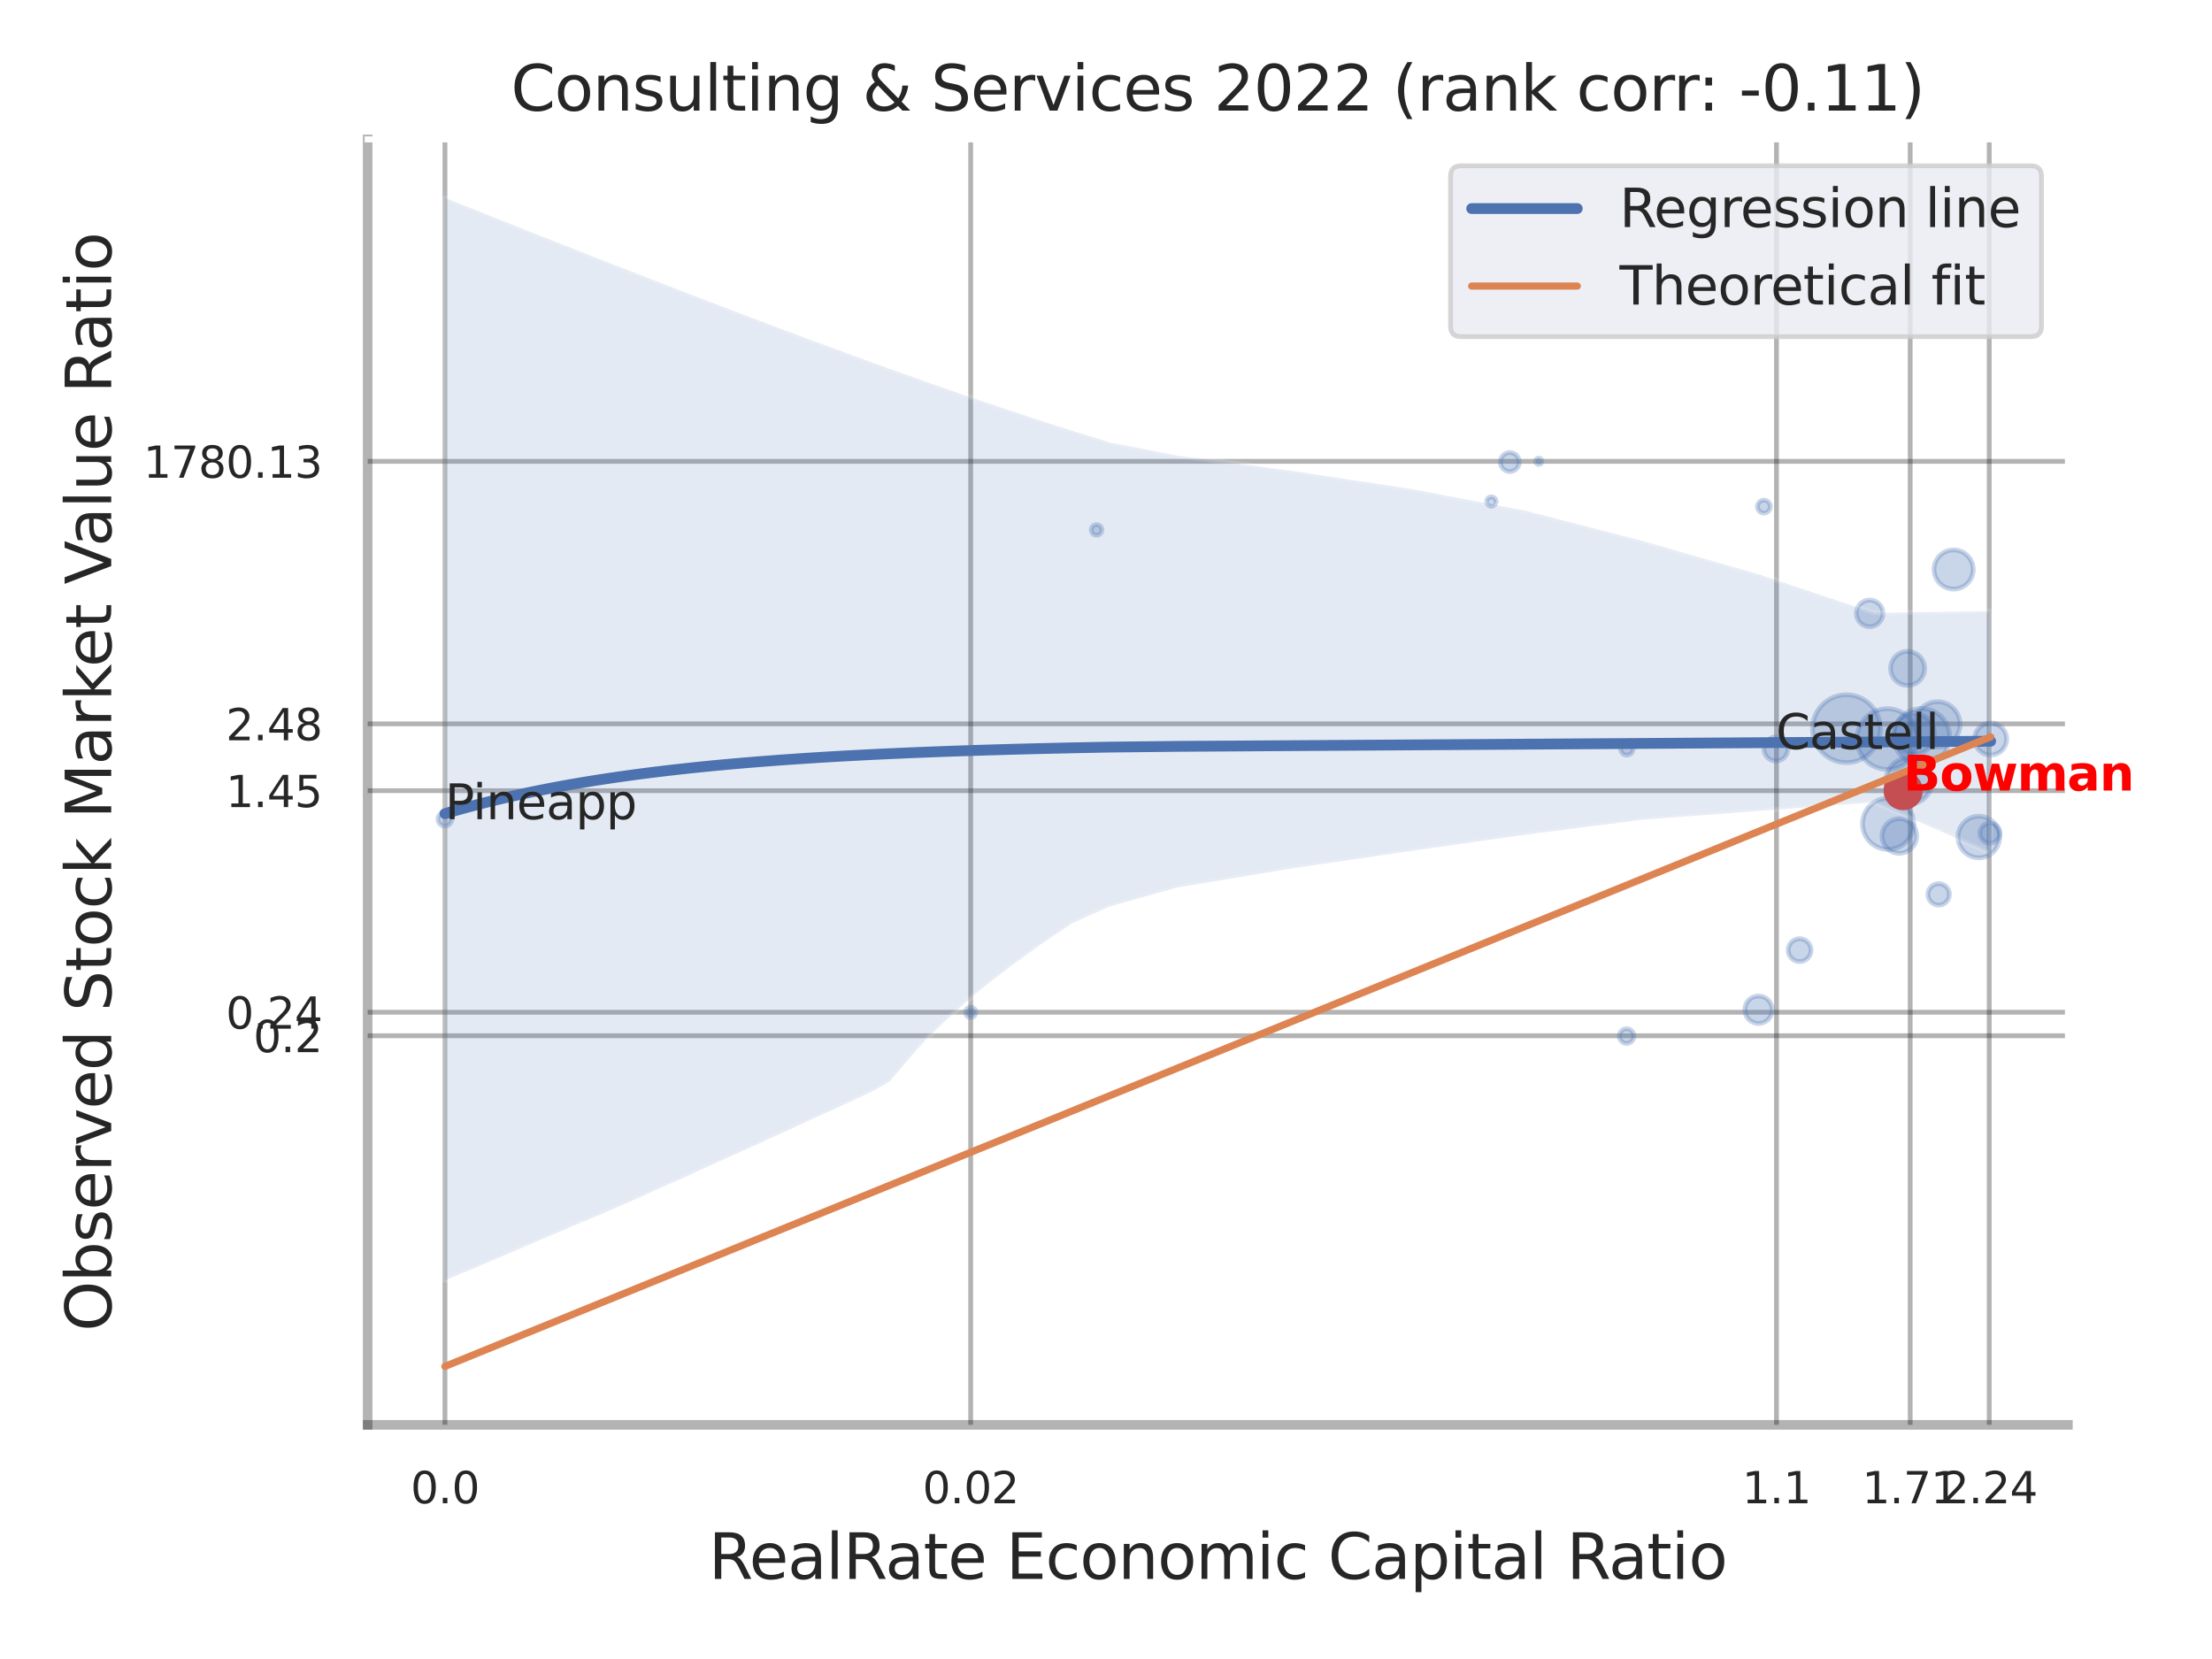 <?xml version="1.0" encoding="utf-8" standalone="no"?>
<!DOCTYPE svg PUBLIC "-//W3C//DTD SVG 1.1//EN"
  "http://www.w3.org/Graphics/SVG/1.1/DTD/svg11.dtd">
<svg xmlns:xlink="http://www.w3.org/1999/xlink" width="460.8pt" height="345.6pt" viewBox="0 0 460.8 345.6" xmlns="http://www.w3.org/2000/svg" version="1.1">
 <defs>
  <style type="text/css">*{stroke-linejoin: round; stroke-linecap: butt}</style>
 </defs>
 <g id="figure_1">
  <g id="patch_1">
   <path d="M 0 345.6 
L 460.8 345.6 
L 460.8 0 
L 0 0 
z
" style="fill: #ffffff"/>
  </g>
  <g id="axes_1">
   <g id="patch_2">
    <path d="M 76.59 296.82 
L 430.783 296.82 
L 430.783 29.04 
L 76.59 29.04 
z
" style="fill: #ffffff"/>
   </g>
   <g id="matplotlib.axis_1">
    <g id="xtick_1">
     <g id="line2d_1">
      <path d="M 92.691 296.82 
L 92.691 29.04 
" clip-path="url(#pcc4f41d734)" style="fill: none; stroke: #000000; stroke-opacity: 0.3; stroke-linecap: round"/>
     </g>
     <g id="text_1">
      <!-- 0.0 -->
      <g style="fill: #262626" transform="translate(85.535 313.159) scale(0.09 -0.09)">
       <defs>
        <path id="DejaVuSans-30" d="M 2034 4250 
Q 1547 4250 1301 3770 
Q 1056 3291 1056 2328 
Q 1056 1369 1301 889 
Q 1547 409 2034 409 
Q 2525 409 2770 889 
Q 3016 1369 3016 2328 
Q 3016 3291 2770 3770 
Q 2525 4250 2034 4250 
z
M 2034 4750 
Q 2819 4750 3233 4129 
Q 3647 3509 3647 2328 
Q 3647 1150 3233 529 
Q 2819 -91 2034 -91 
Q 1250 -91 836 529 
Q 422 1150 422 2328 
Q 422 3509 836 4129 
Q 1250 4750 2034 4750 
z
" transform="scale(0.016)"/>
        <path id="DejaVuSans-2e" d="M 684 794 
L 1344 794 
L 1344 0 
L 684 0 
L 684 794 
z
" transform="scale(0.016)"/>
       </defs>
       <use xlink:href="#DejaVuSans-30"/>
       <use xlink:href="#DejaVuSans-2e" x="63.623"/>
       <use xlink:href="#DejaVuSans-30" x="95.41"/>
      </g>
     </g>
    </g>
    <g id="xtick_2">
     <g id="line2d_2">
      <path d="M 202.211 296.82 
L 202.211 29.04 
" clip-path="url(#pcc4f41d734)" style="fill: none; stroke: #000000; stroke-opacity: 0.3; stroke-linecap: round"/>
     </g>
     <g id="text_2">
      <!-- 0.02 -->
      <g style="fill: #262626" transform="translate(192.192 313.159) scale(0.09 -0.09)">
       <defs>
        <path id="DejaVuSans-32" d="M 1228 531 
L 3431 531 
L 3431 0 
L 469 0 
L 469 531 
Q 828 903 1448 1529 
Q 2069 2156 2228 2338 
Q 2531 2678 2651 2914 
Q 2772 3150 2772 3378 
Q 2772 3750 2511 3984 
Q 2250 4219 1831 4219 
Q 1534 4219 1204 4116 
Q 875 4013 500 3803 
L 500 4441 
Q 881 4594 1212 4672 
Q 1544 4750 1819 4750 
Q 2544 4750 2975 4387 
Q 3406 4025 3406 3419 
Q 3406 3131 3298 2873 
Q 3191 2616 2906 2266 
Q 2828 2175 2409 1742 
Q 1991 1309 1228 531 
z
" transform="scale(0.016)"/>
       </defs>
       <use xlink:href="#DejaVuSans-30"/>
       <use xlink:href="#DejaVuSans-2e" x="63.623"/>
       <use xlink:href="#DejaVuSans-30" x="95.41"/>
       <use xlink:href="#DejaVuSans-32" x="159.033"/>
      </g>
     </g>
    </g>
    <g id="xtick_3">
     <g id="line2d_3">
      <path d="M 370.074 296.82 
L 370.074 29.04 
" clip-path="url(#pcc4f41d734)" style="fill: none; stroke: #000000; stroke-opacity: 0.3; stroke-linecap: round"/>
     </g>
     <g id="text_3">
      <!-- 1.1 -->
      <g style="fill: #262626" transform="translate(362.918 313.159) scale(0.09 -0.09)">
       <defs>
        <path id="DejaVuSans-31" d="M 794 531 
L 1825 531 
L 1825 4091 
L 703 3866 
L 703 4441 
L 1819 4666 
L 2450 4666 
L 2450 531 
L 3481 531 
L 3481 0 
L 794 0 
L 794 531 
z
" transform="scale(0.016)"/>
       </defs>
       <use xlink:href="#DejaVuSans-31"/>
       <use xlink:href="#DejaVuSans-2e" x="63.623"/>
       <use xlink:href="#DejaVuSans-31" x="95.41"/>
      </g>
     </g>
    </g>
    <g id="xtick_4">
     <g id="line2d_4">
      <path d="M 397.929 296.82 
L 397.929 29.04 
" clip-path="url(#pcc4f41d734)" style="fill: none; stroke: #000000; stroke-opacity: 0.3; stroke-linecap: round"/>
     </g>
     <g id="text_4">
      <!-- 1.71 -->
      <g style="fill: #262626" transform="translate(387.91 313.159) scale(0.09 -0.09)">
       <defs>
        <path id="DejaVuSans-37" d="M 525 4666 
L 3525 4666 
L 3525 4397 
L 1831 0 
L 1172 0 
L 2766 4134 
L 525 4134 
L 525 4666 
z
" transform="scale(0.016)"/>
       </defs>
       <use xlink:href="#DejaVuSans-31"/>
       <use xlink:href="#DejaVuSans-2e" x="63.623"/>
       <use xlink:href="#DejaVuSans-37" x="95.41"/>
       <use xlink:href="#DejaVuSans-31" x="159.033"/>
      </g>
     </g>
    </g>
    <g id="xtick_5">
     <g id="line2d_5">
      <path d="M 414.389 296.82 
L 414.389 29.04 
" clip-path="url(#pcc4f41d734)" style="fill: none; stroke: #000000; stroke-opacity: 0.3; stroke-linecap: round"/>
     </g>
     <g id="text_5">
      <!-- 2.24 -->
      <g style="fill: #262626" transform="translate(404.369 313.159) scale(0.09 -0.09)">
       <defs>
        <path id="DejaVuSans-34" d="M 2419 4116 
L 825 1625 
L 2419 1625 
L 2419 4116 
z
M 2253 4666 
L 3047 4666 
L 3047 1625 
L 3713 1625 
L 3713 1100 
L 3047 1100 
L 3047 0 
L 2419 0 
L 2419 1100 
L 313 1100 
L 313 1709 
L 2253 4666 
z
" transform="scale(0.016)"/>
       </defs>
       <use xlink:href="#DejaVuSans-32"/>
       <use xlink:href="#DejaVuSans-2e" x="63.623"/>
       <use xlink:href="#DejaVuSans-32" x="95.41"/>
       <use xlink:href="#DejaVuSans-34" x="159.033"/>
      </g>
     </g>
    </g>
    <g id="xtick_6"/>
    <g id="xtick_7"/>
    <g id="xtick_8"/>
    <g id="text_6">
     <!-- RealRate Economic Capital Ratio -->
     <g style="fill: #262626" transform="translate(147.633 328.908) scale(0.13 -0.13)">
      <defs>
       <path id="DejaVuSans-52" d="M 2841 2188 
Q 3044 2119 3236 1894 
Q 3428 1669 3622 1275 
L 4263 0 
L 3584 0 
L 2988 1197 
Q 2756 1666 2539 1819 
Q 2322 1972 1947 1972 
L 1259 1972 
L 1259 0 
L 628 0 
L 628 4666 
L 2053 4666 
Q 2853 4666 3247 4331 
Q 3641 3997 3641 3322 
Q 3641 2881 3436 2590 
Q 3231 2300 2841 2188 
z
M 1259 4147 
L 1259 2491 
L 2053 2491 
Q 2509 2491 2742 2702 
Q 2975 2913 2975 3322 
Q 2975 3731 2742 3939 
Q 2509 4147 2053 4147 
L 1259 4147 
z
" transform="scale(0.016)"/>
       <path id="DejaVuSans-65" d="M 3597 1894 
L 3597 1613 
L 953 1613 
Q 991 1019 1311 708 
Q 1631 397 2203 397 
Q 2534 397 2845 478 
Q 3156 559 3463 722 
L 3463 178 
Q 3153 47 2828 -22 
Q 2503 -91 2169 -91 
Q 1331 -91 842 396 
Q 353 884 353 1716 
Q 353 2575 817 3079 
Q 1281 3584 2069 3584 
Q 2775 3584 3186 3129 
Q 3597 2675 3597 1894 
z
M 3022 2063 
Q 3016 2534 2758 2815 
Q 2500 3097 2075 3097 
Q 1594 3097 1305 2825 
Q 1016 2553 972 2059 
L 3022 2063 
z
" transform="scale(0.016)"/>
       <path id="DejaVuSans-61" d="M 2194 1759 
Q 1497 1759 1228 1600 
Q 959 1441 959 1056 
Q 959 750 1161 570 
Q 1363 391 1709 391 
Q 2188 391 2477 730 
Q 2766 1069 2766 1631 
L 2766 1759 
L 2194 1759 
z
M 3341 1997 
L 3341 0 
L 2766 0 
L 2766 531 
Q 2569 213 2275 61 
Q 1981 -91 1556 -91 
Q 1019 -91 701 211 
Q 384 513 384 1019 
Q 384 1609 779 1909 
Q 1175 2209 1959 2209 
L 2766 2209 
L 2766 2266 
Q 2766 2663 2505 2880 
Q 2244 3097 1772 3097 
Q 1472 3097 1187 3025 
Q 903 2953 641 2809 
L 641 3341 
Q 956 3463 1253 3523 
Q 1550 3584 1831 3584 
Q 2591 3584 2966 3190 
Q 3341 2797 3341 1997 
z
" transform="scale(0.016)"/>
       <path id="DejaVuSans-6c" d="M 603 4863 
L 1178 4863 
L 1178 0 
L 603 0 
L 603 4863 
z
" transform="scale(0.016)"/>
       <path id="DejaVuSans-74" d="M 1172 4494 
L 1172 3500 
L 2356 3500 
L 2356 3053 
L 1172 3053 
L 1172 1153 
Q 1172 725 1289 603 
Q 1406 481 1766 481 
L 2356 481 
L 2356 0 
L 1766 0 
Q 1100 0 847 248 
Q 594 497 594 1153 
L 594 3053 
L 172 3053 
L 172 3500 
L 594 3500 
L 594 4494 
L 1172 4494 
z
" transform="scale(0.016)"/>
       <path id="DejaVuSans-20" transform="scale(0.016)"/>
       <path id="DejaVuSans-45" d="M 628 4666 
L 3578 4666 
L 3578 4134 
L 1259 4134 
L 1259 2753 
L 3481 2753 
L 3481 2222 
L 1259 2222 
L 1259 531 
L 3634 531 
L 3634 0 
L 628 0 
L 628 4666 
z
" transform="scale(0.016)"/>
       <path id="DejaVuSans-63" d="M 3122 3366 
L 3122 2828 
Q 2878 2963 2633 3030 
Q 2388 3097 2138 3097 
Q 1578 3097 1268 2742 
Q 959 2388 959 1747 
Q 959 1106 1268 751 
Q 1578 397 2138 397 
Q 2388 397 2633 464 
Q 2878 531 3122 666 
L 3122 134 
Q 2881 22 2623 -34 
Q 2366 -91 2075 -91 
Q 1284 -91 818 406 
Q 353 903 353 1747 
Q 353 2603 823 3093 
Q 1294 3584 2113 3584 
Q 2378 3584 2631 3529 
Q 2884 3475 3122 3366 
z
" transform="scale(0.016)"/>
       <path id="DejaVuSans-6f" d="M 1959 3097 
Q 1497 3097 1228 2736 
Q 959 2375 959 1747 
Q 959 1119 1226 758 
Q 1494 397 1959 397 
Q 2419 397 2687 759 
Q 2956 1122 2956 1747 
Q 2956 2369 2687 2733 
Q 2419 3097 1959 3097 
z
M 1959 3584 
Q 2709 3584 3137 3096 
Q 3566 2609 3566 1747 
Q 3566 888 3137 398 
Q 2709 -91 1959 -91 
Q 1206 -91 779 398 
Q 353 888 353 1747 
Q 353 2609 779 3096 
Q 1206 3584 1959 3584 
z
" transform="scale(0.016)"/>
       <path id="DejaVuSans-6e" d="M 3513 2113 
L 3513 0 
L 2938 0 
L 2938 2094 
Q 2938 2591 2744 2837 
Q 2550 3084 2163 3084 
Q 1697 3084 1428 2787 
Q 1159 2491 1159 1978 
L 1159 0 
L 581 0 
L 581 3500 
L 1159 3500 
L 1159 2956 
Q 1366 3272 1645 3428 
Q 1925 3584 2291 3584 
Q 2894 3584 3203 3211 
Q 3513 2838 3513 2113 
z
" transform="scale(0.016)"/>
       <path id="DejaVuSans-6d" d="M 3328 2828 
Q 3544 3216 3844 3400 
Q 4144 3584 4550 3584 
Q 5097 3584 5394 3201 
Q 5691 2819 5691 2113 
L 5691 0 
L 5113 0 
L 5113 2094 
Q 5113 2597 4934 2840 
Q 4756 3084 4391 3084 
Q 3944 3084 3684 2787 
Q 3425 2491 3425 1978 
L 3425 0 
L 2847 0 
L 2847 2094 
Q 2847 2600 2669 2842 
Q 2491 3084 2119 3084 
Q 1678 3084 1418 2786 
Q 1159 2488 1159 1978 
L 1159 0 
L 581 0 
L 581 3500 
L 1159 3500 
L 1159 2956 
Q 1356 3278 1631 3431 
Q 1906 3584 2284 3584 
Q 2666 3584 2933 3390 
Q 3200 3197 3328 2828 
z
" transform="scale(0.016)"/>
       <path id="DejaVuSans-69" d="M 603 3500 
L 1178 3500 
L 1178 0 
L 603 0 
L 603 3500 
z
M 603 4863 
L 1178 4863 
L 1178 4134 
L 603 4134 
L 603 4863 
z
" transform="scale(0.016)"/>
       <path id="DejaVuSans-43" d="M 4122 4306 
L 4122 3641 
Q 3803 3938 3442 4084 
Q 3081 4231 2675 4231 
Q 1875 4231 1450 3742 
Q 1025 3253 1025 2328 
Q 1025 1406 1450 917 
Q 1875 428 2675 428 
Q 3081 428 3442 575 
Q 3803 722 4122 1019 
L 4122 359 
Q 3791 134 3420 21 
Q 3050 -91 2638 -91 
Q 1578 -91 968 557 
Q 359 1206 359 2328 
Q 359 3453 968 4101 
Q 1578 4750 2638 4750 
Q 3056 4750 3426 4639 
Q 3797 4528 4122 4306 
z
" transform="scale(0.016)"/>
       <path id="DejaVuSans-70" d="M 1159 525 
L 1159 -1331 
L 581 -1331 
L 581 3500 
L 1159 3500 
L 1159 2969 
Q 1341 3281 1617 3432 
Q 1894 3584 2278 3584 
Q 2916 3584 3314 3078 
Q 3713 2572 3713 1747 
Q 3713 922 3314 415 
Q 2916 -91 2278 -91 
Q 1894 -91 1617 61 
Q 1341 213 1159 525 
z
M 3116 1747 
Q 3116 2381 2855 2742 
Q 2594 3103 2138 3103 
Q 1681 3103 1420 2742 
Q 1159 2381 1159 1747 
Q 1159 1113 1420 752 
Q 1681 391 2138 391 
Q 2594 391 2855 752 
Q 3116 1113 3116 1747 
z
" transform="scale(0.016)"/>
      </defs>
      <use xlink:href="#DejaVuSans-52"/>
      <use xlink:href="#DejaVuSans-65" x="64.982"/>
      <use xlink:href="#DejaVuSans-61" x="126.506"/>
      <use xlink:href="#DejaVuSans-6c" x="187.785"/>
      <use xlink:href="#DejaVuSans-52" x="215.568"/>
      <use xlink:href="#DejaVuSans-61" x="282.801"/>
      <use xlink:href="#DejaVuSans-74" x="344.08"/>
      <use xlink:href="#DejaVuSans-65" x="383.289"/>
      <use xlink:href="#DejaVuSans-20" x="444.812"/>
      <use xlink:href="#DejaVuSans-45" x="476.6"/>
      <use xlink:href="#DejaVuSans-63" x="539.783"/>
      <use xlink:href="#DejaVuSans-6f" x="594.764"/>
      <use xlink:href="#DejaVuSans-6e" x="655.945"/>
      <use xlink:href="#DejaVuSans-6f" x="719.324"/>
      <use xlink:href="#DejaVuSans-6d" x="780.506"/>
      <use xlink:href="#DejaVuSans-69" x="877.918"/>
      <use xlink:href="#DejaVuSans-63" x="905.701"/>
      <use xlink:href="#DejaVuSans-20" x="960.682"/>
      <use xlink:href="#DejaVuSans-43" x="992.469"/>
      <use xlink:href="#DejaVuSans-61" x="1062.293"/>
      <use xlink:href="#DejaVuSans-70" x="1123.572"/>
      <use xlink:href="#DejaVuSans-69" x="1187.049"/>
      <use xlink:href="#DejaVuSans-74" x="1214.832"/>
      <use xlink:href="#DejaVuSans-61" x="1254.041"/>
      <use xlink:href="#DejaVuSans-6c" x="1315.32"/>
      <use xlink:href="#DejaVuSans-20" x="1343.104"/>
      <use xlink:href="#DejaVuSans-52" x="1374.891"/>
      <use xlink:href="#DejaVuSans-61" x="1442.123"/>
      <use xlink:href="#DejaVuSans-74" x="1503.402"/>
      <use xlink:href="#DejaVuSans-69" x="1542.611"/>
      <use xlink:href="#DejaVuSans-6f" x="1570.395"/>
     </g>
    </g>
   </g>
   <g id="matplotlib.axis_2">
    <g id="ytick_1">
     <g id="line2d_6">
      <path d="M 76.59 215.767 
L 430.783 215.767 
" clip-path="url(#pcc4f41d734)" style="fill: none; stroke: #000000; stroke-opacity: 0.3; stroke-linecap: round"/>
     </g>
     <g id="text_7">
      <!-- 0.2 -->
      <g style="fill: #262626" transform="translate(52.777 219.187) scale(0.09 -0.09)">
       <use xlink:href="#DejaVuSans-30"/>
       <use xlink:href="#DejaVuSans-2e" x="63.623"/>
       <use xlink:href="#DejaVuSans-32" x="95.41"/>
      </g>
     </g>
    </g>
    <g id="ytick_2">
     <g id="line2d_7">
      <path d="M 76.59 210.869 
L 430.783 210.869 
" clip-path="url(#pcc4f41d734)" style="fill: none; stroke: #000000; stroke-opacity: 0.3; stroke-linecap: round"/>
     </g>
     <g id="text_8">
      <!-- 0.24 -->
      <g style="fill: #262626" transform="translate(47.051 214.288) scale(0.09 -0.09)">
       <use xlink:href="#DejaVuSans-30"/>
       <use xlink:href="#DejaVuSans-2e" x="63.623"/>
       <use xlink:href="#DejaVuSans-32" x="95.41"/>
       <use xlink:href="#DejaVuSans-34" x="159.033"/>
      </g>
     </g>
    </g>
    <g id="ytick_3">
     <g id="line2d_8">
      <path d="M 76.59 164.717 
L 430.783 164.717 
" clip-path="url(#pcc4f41d734)" style="fill: none; stroke: #000000; stroke-opacity: 0.3; stroke-linecap: round"/>
     </g>
     <g id="text_9">
      <!-- 1.45 -->
      <g style="fill: #262626" transform="translate(47.051 168.137) scale(0.09 -0.09)">
       <defs>
        <path id="DejaVuSans-35" d="M 691 4666 
L 3169 4666 
L 3169 4134 
L 1269 4134 
L 1269 2991 
Q 1406 3038 1543 3061 
Q 1681 3084 1819 3084 
Q 2600 3084 3056 2656 
Q 3513 2228 3513 1497 
Q 3513 744 3044 326 
Q 2575 -91 1722 -91 
Q 1428 -91 1123 -41 
Q 819 9 494 109 
L 494 744 
Q 775 591 1075 516 
Q 1375 441 1709 441 
Q 2250 441 2565 725 
Q 2881 1009 2881 1497 
Q 2881 1984 2565 2268 
Q 2250 2553 1709 2553 
Q 1456 2553 1204 2497 
Q 953 2441 691 2322 
L 691 4666 
z
" transform="scale(0.016)"/>
       </defs>
       <use xlink:href="#DejaVuSans-31"/>
       <use xlink:href="#DejaVuSans-2e" x="63.623"/>
       <use xlink:href="#DejaVuSans-34" x="95.41"/>
       <use xlink:href="#DejaVuSans-35" x="159.033"/>
      </g>
     </g>
    </g>
    <g id="ytick_4">
     <g id="line2d_9">
      <path d="M 76.59 150.795 
L 430.783 150.795 
" clip-path="url(#pcc4f41d734)" style="fill: none; stroke: #000000; stroke-opacity: 0.3; stroke-linecap: round"/>
     </g>
     <g id="text_10">
      <!-- 2.48 -->
      <g style="fill: #262626" transform="translate(47.051 154.214) scale(0.09 -0.09)">
       <defs>
        <path id="DejaVuSans-38" d="M 2034 2216 
Q 1584 2216 1326 1975 
Q 1069 1734 1069 1313 
Q 1069 891 1326 650 
Q 1584 409 2034 409 
Q 2484 409 2743 651 
Q 3003 894 3003 1313 
Q 3003 1734 2745 1975 
Q 2488 2216 2034 2216 
z
M 1403 2484 
Q 997 2584 770 2862 
Q 544 3141 544 3541 
Q 544 4100 942 4425 
Q 1341 4750 2034 4750 
Q 2731 4750 3128 4425 
Q 3525 4100 3525 3541 
Q 3525 3141 3298 2862 
Q 3072 2584 2669 2484 
Q 3125 2378 3379 2068 
Q 3634 1759 3634 1313 
Q 3634 634 3220 271 
Q 2806 -91 2034 -91 
Q 1263 -91 848 271 
Q 434 634 434 1313 
Q 434 1759 690 2068 
Q 947 2378 1403 2484 
z
M 1172 3481 
Q 1172 3119 1398 2916 
Q 1625 2713 2034 2713 
Q 2441 2713 2670 2916 
Q 2900 3119 2900 3481 
Q 2900 3844 2670 4047 
Q 2441 4250 2034 4250 
Q 1625 4250 1398 4047 
Q 1172 3844 1172 3481 
z
" transform="scale(0.016)"/>
       </defs>
       <use xlink:href="#DejaVuSans-32"/>
       <use xlink:href="#DejaVuSans-2e" x="63.623"/>
       <use xlink:href="#DejaVuSans-34" x="95.41"/>
       <use xlink:href="#DejaVuSans-38" x="159.033"/>
      </g>
     </g>
    </g>
    <g id="ytick_5">
     <g id="line2d_10">
      <path d="M 76.59 96.105 
L 430.783 96.105 
" clip-path="url(#pcc4f41d734)" style="fill: none; stroke: #000000; stroke-opacity: 0.3; stroke-linecap: round"/>
     </g>
     <g id="text_11">
      <!-- 1780.13 -->
      <g style="fill: #262626" transform="translate(29.872 99.524) scale(0.09 -0.09)">
       <defs>
        <path id="DejaVuSans-33" d="M 2597 2516 
Q 3050 2419 3304 2112 
Q 3559 1806 3559 1356 
Q 3559 666 3084 287 
Q 2609 -91 1734 -91 
Q 1441 -91 1130 -33 
Q 819 25 488 141 
L 488 750 
Q 750 597 1062 519 
Q 1375 441 1716 441 
Q 2309 441 2620 675 
Q 2931 909 2931 1356 
Q 2931 1769 2642 2001 
Q 2353 2234 1838 2234 
L 1294 2234 
L 1294 2753 
L 1863 2753 
Q 2328 2753 2575 2939 
Q 2822 3125 2822 3475 
Q 2822 3834 2567 4026 
Q 2313 4219 1838 4219 
Q 1578 4219 1281 4162 
Q 984 4106 628 3988 
L 628 4550 
Q 988 4650 1302 4700 
Q 1616 4750 1894 4750 
Q 2613 4750 3031 4423 
Q 3450 4097 3450 3541 
Q 3450 3153 3228 2886 
Q 3006 2619 2597 2516 
z
" transform="scale(0.016)"/>
       </defs>
       <use xlink:href="#DejaVuSans-31"/>
       <use xlink:href="#DejaVuSans-37" x="63.623"/>
       <use xlink:href="#DejaVuSans-38" x="127.246"/>
       <use xlink:href="#DejaVuSans-30" x="190.869"/>
       <use xlink:href="#DejaVuSans-2e" x="254.492"/>
       <use xlink:href="#DejaVuSans-31" x="286.279"/>
       <use xlink:href="#DejaVuSans-33" x="349.902"/>
      </g>
     </g>
    </g>
    <g id="ytick_6"/>
    <g id="ytick_7"/>
    <g id="ytick_8"/>
    <g id="ytick_9"/>
    <g id="ytick_10"/>
    <g id="ytick_11"/>
    <g id="text_12">
     <!-- Observed Stock Market Value Ratio -->
     <g style="fill: #262626" transform="translate(23.169 277.332) rotate(-90) scale(0.13 -0.13)">
      <defs>
       <path id="DejaVuSans-4f" d="M 2522 4238 
Q 1834 4238 1429 3725 
Q 1025 3213 1025 2328 
Q 1025 1447 1429 934 
Q 1834 422 2522 422 
Q 3209 422 3611 934 
Q 4013 1447 4013 2328 
Q 4013 3213 3611 3725 
Q 3209 4238 2522 4238 
z
M 2522 4750 
Q 3503 4750 4090 4092 
Q 4678 3434 4678 2328 
Q 4678 1225 4090 567 
Q 3503 -91 2522 -91 
Q 1538 -91 948 565 
Q 359 1222 359 2328 
Q 359 3434 948 4092 
Q 1538 4750 2522 4750 
z
" transform="scale(0.016)"/>
       <path id="DejaVuSans-62" d="M 3116 1747 
Q 3116 2381 2855 2742 
Q 2594 3103 2138 3103 
Q 1681 3103 1420 2742 
Q 1159 2381 1159 1747 
Q 1159 1113 1420 752 
Q 1681 391 2138 391 
Q 2594 391 2855 752 
Q 3116 1113 3116 1747 
z
M 1159 2969 
Q 1341 3281 1617 3432 
Q 1894 3584 2278 3584 
Q 2916 3584 3314 3078 
Q 3713 2572 3713 1747 
Q 3713 922 3314 415 
Q 2916 -91 2278 -91 
Q 1894 -91 1617 61 
Q 1341 213 1159 525 
L 1159 0 
L 581 0 
L 581 4863 
L 1159 4863 
L 1159 2969 
z
" transform="scale(0.016)"/>
       <path id="DejaVuSans-73" d="M 2834 3397 
L 2834 2853 
Q 2591 2978 2328 3040 
Q 2066 3103 1784 3103 
Q 1356 3103 1142 2972 
Q 928 2841 928 2578 
Q 928 2378 1081 2264 
Q 1234 2150 1697 2047 
L 1894 2003 
Q 2506 1872 2764 1633 
Q 3022 1394 3022 966 
Q 3022 478 2636 193 
Q 2250 -91 1575 -91 
Q 1294 -91 989 -36 
Q 684 19 347 128 
L 347 722 
Q 666 556 975 473 
Q 1284 391 1588 391 
Q 1994 391 2212 530 
Q 2431 669 2431 922 
Q 2431 1156 2273 1281 
Q 2116 1406 1581 1522 
L 1381 1569 
Q 847 1681 609 1914 
Q 372 2147 372 2553 
Q 372 3047 722 3315 
Q 1072 3584 1716 3584 
Q 2034 3584 2315 3537 
Q 2597 3491 2834 3397 
z
" transform="scale(0.016)"/>
       <path id="DejaVuSans-72" d="M 2631 2963 
Q 2534 3019 2420 3045 
Q 2306 3072 2169 3072 
Q 1681 3072 1420 2755 
Q 1159 2438 1159 1844 
L 1159 0 
L 581 0 
L 581 3500 
L 1159 3500 
L 1159 2956 
Q 1341 3275 1631 3429 
Q 1922 3584 2338 3584 
Q 2397 3584 2469 3576 
Q 2541 3569 2628 3553 
L 2631 2963 
z
" transform="scale(0.016)"/>
       <path id="DejaVuSans-76" d="M 191 3500 
L 800 3500 
L 1894 563 
L 2988 3500 
L 3597 3500 
L 2284 0 
L 1503 0 
L 191 3500 
z
" transform="scale(0.016)"/>
       <path id="DejaVuSans-64" d="M 2906 2969 
L 2906 4863 
L 3481 4863 
L 3481 0 
L 2906 0 
L 2906 525 
Q 2725 213 2448 61 
Q 2172 -91 1784 -91 
Q 1150 -91 751 415 
Q 353 922 353 1747 
Q 353 2572 751 3078 
Q 1150 3584 1784 3584 
Q 2172 3584 2448 3432 
Q 2725 3281 2906 2969 
z
M 947 1747 
Q 947 1113 1208 752 
Q 1469 391 1925 391 
Q 2381 391 2643 752 
Q 2906 1113 2906 1747 
Q 2906 2381 2643 2742 
Q 2381 3103 1925 3103 
Q 1469 3103 1208 2742 
Q 947 2381 947 1747 
z
" transform="scale(0.016)"/>
       <path id="DejaVuSans-53" d="M 3425 4513 
L 3425 3897 
Q 3066 4069 2747 4153 
Q 2428 4238 2131 4238 
Q 1616 4238 1336 4038 
Q 1056 3838 1056 3469 
Q 1056 3159 1242 3001 
Q 1428 2844 1947 2747 
L 2328 2669 
Q 3034 2534 3370 2195 
Q 3706 1856 3706 1288 
Q 3706 609 3251 259 
Q 2797 -91 1919 -91 
Q 1588 -91 1214 -16 
Q 841 59 441 206 
L 441 856 
Q 825 641 1194 531 
Q 1563 422 1919 422 
Q 2459 422 2753 634 
Q 3047 847 3047 1241 
Q 3047 1584 2836 1778 
Q 2625 1972 2144 2069 
L 1759 2144 
Q 1053 2284 737 2584 
Q 422 2884 422 3419 
Q 422 4038 858 4394 
Q 1294 4750 2059 4750 
Q 2388 4750 2728 4690 
Q 3069 4631 3425 4513 
z
" transform="scale(0.016)"/>
       <path id="DejaVuSans-6b" d="M 581 4863 
L 1159 4863 
L 1159 1991 
L 2875 3500 
L 3609 3500 
L 1753 1863 
L 3688 0 
L 2938 0 
L 1159 1709 
L 1159 0 
L 581 0 
L 581 4863 
z
" transform="scale(0.016)"/>
       <path id="DejaVuSans-4d" d="M 628 4666 
L 1569 4666 
L 2759 1491 
L 3956 4666 
L 4897 4666 
L 4897 0 
L 4281 0 
L 4281 4097 
L 3078 897 
L 2444 897 
L 1241 4097 
L 1241 0 
L 628 0 
L 628 4666 
z
" transform="scale(0.016)"/>
       <path id="DejaVuSans-56" d="M 1831 0 
L 50 4666 
L 709 4666 
L 2188 738 
L 3669 4666 
L 4325 4666 
L 2547 0 
L 1831 0 
z
" transform="scale(0.016)"/>
       <path id="DejaVuSans-75" d="M 544 1381 
L 544 3500 
L 1119 3500 
L 1119 1403 
Q 1119 906 1312 657 
Q 1506 409 1894 409 
Q 2359 409 2629 706 
Q 2900 1003 2900 1516 
L 2900 3500 
L 3475 3500 
L 3475 0 
L 2900 0 
L 2900 538 
Q 2691 219 2414 64 
Q 2138 -91 1772 -91 
Q 1169 -91 856 284 
Q 544 659 544 1381 
z
M 1991 3584 
L 1991 3584 
z
" transform="scale(0.016)"/>
      </defs>
      <use xlink:href="#DejaVuSans-4f"/>
      <use xlink:href="#DejaVuSans-62" x="78.711"/>
      <use xlink:href="#DejaVuSans-73" x="142.188"/>
      <use xlink:href="#DejaVuSans-65" x="194.287"/>
      <use xlink:href="#DejaVuSans-72" x="255.811"/>
      <use xlink:href="#DejaVuSans-76" x="296.924"/>
      <use xlink:href="#DejaVuSans-65" x="356.104"/>
      <use xlink:href="#DejaVuSans-64" x="417.627"/>
      <use xlink:href="#DejaVuSans-20" x="481.104"/>
      <use xlink:href="#DejaVuSans-53" x="512.891"/>
      <use xlink:href="#DejaVuSans-74" x="576.367"/>
      <use xlink:href="#DejaVuSans-6f" x="615.576"/>
      <use xlink:href="#DejaVuSans-63" x="676.758"/>
      <use xlink:href="#DejaVuSans-6b" x="731.738"/>
      <use xlink:href="#DejaVuSans-20" x="789.648"/>
      <use xlink:href="#DejaVuSans-4d" x="821.436"/>
      <use xlink:href="#DejaVuSans-61" x="907.715"/>
      <use xlink:href="#DejaVuSans-72" x="968.994"/>
      <use xlink:href="#DejaVuSans-6b" x="1010.107"/>
      <use xlink:href="#DejaVuSans-65" x="1064.393"/>
      <use xlink:href="#DejaVuSans-74" x="1125.916"/>
      <use xlink:href="#DejaVuSans-20" x="1165.125"/>
      <use xlink:href="#DejaVuSans-56" x="1196.912"/>
      <use xlink:href="#DejaVuSans-61" x="1257.57"/>
      <use xlink:href="#DejaVuSans-6c" x="1318.85"/>
      <use xlink:href="#DejaVuSans-75" x="1346.633"/>
      <use xlink:href="#DejaVuSans-65" x="1410.012"/>
      <use xlink:href="#DejaVuSans-20" x="1471.535"/>
      <use xlink:href="#DejaVuSans-52" x="1503.322"/>
      <use xlink:href="#DejaVuSans-61" x="1570.555"/>
      <use xlink:href="#DejaVuSans-74" x="1631.834"/>
      <use xlink:href="#DejaVuSans-69" x="1671.043"/>
      <use xlink:href="#DejaVuSans-6f" x="1698.826"/>
     </g>
    </g>
   </g>
   <g id="PathCollection_1">
    <path d="M 310.686 105.467 
C 310.945 105.467 311.193 105.364 311.377 105.181 
C 311.56 104.998 311.663 104.749 311.663 104.49 
C 311.663 104.231 311.56 103.982 311.377 103.799 
C 311.193 103.616 310.945 103.513 310.686 103.513 
C 310.426 103.513 310.178 103.616 309.995 103.799 
C 309.811 103.982 309.708 104.231 309.708 104.49 
C 309.708 104.749 309.811 104.998 309.995 105.181 
C 310.178 105.364 310.426 105.467 310.686 105.467 
z
" clip-path="url(#pcc4f41d734)" style="fill: #4c72b0; fill-opacity: 0.3; stroke: #4c72b0; stroke-opacity: 0.3"/>
    <path d="M 406.974 122.715 
C 408.056 122.715 409.093 122.285 409.858 121.52 
C 410.622 120.756 411.052 119.719 411.052 118.637 
C 411.052 117.556 410.622 116.519 409.858 115.754 
C 409.093 114.99 408.056 114.56 406.974 114.56 
C 405.893 114.56 404.856 114.99 404.091 115.754 
C 403.327 116.519 402.897 117.556 402.897 118.637 
C 402.897 119.719 403.327 120.756 404.091 121.52 
C 404.856 122.285 405.893 122.715 406.974 122.715 
z
" clip-path="url(#pcc4f41d734)" style="fill: #4c72b0; fill-opacity: 0.3; stroke: #4c72b0; stroke-opacity: 0.3"/>
    <path d="M 400.3 159.291 
C 401.85 159.291 403.336 158.675 404.432 157.579 
C 405.528 156.483 406.144 154.997 406.144 153.447 
C 406.144 151.897 405.528 150.411 404.432 149.315 
C 403.336 148.219 401.85 147.603 400.3 147.603 
C 398.75 147.603 397.264 148.219 396.168 149.315 
C 395.072 150.411 394.456 151.897 394.456 153.447 
C 394.456 154.997 395.072 156.483 396.168 157.579 
C 397.264 158.675 398.75 159.291 400.3 159.291 
z
" clip-path="url(#pcc4f41d734)" style="fill: #4c72b0; fill-opacity: 0.3; stroke: #4c72b0; stroke-opacity: 0.3"/>
    <path d="M 403.862 188.554 
C 404.456 188.554 405.025 188.318 405.444 187.899 
C 405.864 187.479 406.099 186.91 406.099 186.317 
C 406.099 185.724 405.864 185.155 405.444 184.735 
C 405.025 184.316 404.456 184.08 403.862 184.08 
C 403.269 184.08 402.7 184.316 402.28 184.735 
C 401.861 185.155 401.625 185.724 401.625 186.317 
C 401.625 186.91 401.861 187.479 402.28 187.899 
C 402.7 188.318 403.269 188.554 403.862 188.554 
z
" clip-path="url(#pcc4f41d734)" style="fill: #4c72b0; fill-opacity: 0.3; stroke: #4c72b0; stroke-opacity: 0.3"/>
    <path d="M 397.394 142.793 
C 398.336 142.793 399.239 142.419 399.905 141.753 
C 400.571 141.088 400.945 140.184 400.945 139.243 
C 400.945 138.301 400.571 137.398 399.905 136.732 
C 399.239 136.066 398.336 135.692 397.394 135.692 
C 396.453 135.692 395.549 136.066 394.884 136.732 
C 394.218 137.398 393.844 138.301 393.844 139.243 
C 393.844 140.184 394.218 141.088 394.884 141.753 
C 395.549 142.419 396.453 142.793 397.394 142.793 
z
" clip-path="url(#pcc4f41d734)" style="fill: #4c72b0; fill-opacity: 0.3; stroke: #4c72b0; stroke-opacity: 0.3"/>
    <path d="M 403.607 155.608 
C 404.859 155.608 406.06 155.11 406.945 154.225 
C 407.83 153.34 408.327 152.14 408.327 150.888 
C 408.327 149.636 407.83 148.435 406.945 147.55 
C 406.06 146.665 404.859 146.168 403.607 146.168 
C 402.355 146.168 401.155 146.665 400.27 147.55 
C 399.385 148.435 398.887 149.636 398.887 150.888 
C 398.887 152.14 399.385 153.34 400.27 154.225 
C 401.155 155.11 402.355 155.608 403.607 155.608 
z
" clip-path="url(#pcc4f41d734)" style="fill: #4c72b0; fill-opacity: 0.3; stroke: #4c72b0; stroke-opacity: 0.3"/>
    <path d="M 202.216 211.967 
C 202.5 211.967 202.773 211.854 202.974 211.653 
C 203.175 211.452 203.288 211.179 203.288 210.895 
C 203.288 210.61 203.175 210.338 202.974 210.137 
C 202.773 209.936 202.5 209.823 202.216 209.823 
C 201.931 209.823 201.659 209.936 201.458 210.137 
C 201.257 210.338 201.144 210.61 201.144 210.895 
C 201.144 211.179 201.257 211.452 201.458 211.653 
C 201.659 211.854 201.931 211.967 202.216 211.967 
z
" clip-path="url(#pcc4f41d734)" style="fill: #4c72b0; fill-opacity: 0.3; stroke: #4c72b0; stroke-opacity: 0.3"/>
    <path d="M 397.702 167.506 
C 398.982 167.506 400.211 166.998 401.116 166.092 
C 402.021 165.187 402.53 163.959 402.53 162.678 
C 402.53 161.398 402.021 160.169 401.116 159.264 
C 400.211 158.359 398.982 157.85 397.702 157.85 
C 396.421 157.85 395.193 158.359 394.288 159.264 
C 393.382 160.169 392.874 161.398 392.874 162.678 
C 392.874 163.959 393.382 165.187 394.288 166.092 
C 395.193 166.998 396.421 167.506 397.702 167.506 
z
" clip-path="url(#pcc4f41d734)" style="fill: #4c72b0; fill-opacity: 0.3; stroke: #4c72b0; stroke-opacity: 0.3"/>
    <path d="M 414.533 175.656 
C 415.09 175.656 415.623 175.435 416.017 175.042 
C 416.41 174.648 416.631 174.115 416.631 173.558 
C 416.631 173.002 416.41 172.468 416.017 172.075 
C 415.623 171.682 415.09 171.461 414.533 171.461 
C 413.977 171.461 413.443 171.682 413.05 172.075 
C 412.657 172.468 412.436 173.002 412.436 173.558 
C 412.436 174.115 412.657 174.648 413.05 175.042 
C 413.443 175.435 413.977 175.656 414.533 175.656 
z
" clip-path="url(#pcc4f41d734)" style="fill: #4c72b0; fill-opacity: 0.3; stroke: #4c72b0; stroke-opacity: 0.3"/>
    <path d="M 374.895 200.313 
C 375.526 200.313 376.132 200.062 376.578 199.615 
C 377.025 199.169 377.276 198.563 377.276 197.932 
C 377.276 197.3 377.025 196.695 376.578 196.248 
C 376.132 195.802 375.526 195.551 374.895 195.551 
C 374.263 195.551 373.658 195.802 373.211 196.248 
C 372.765 196.695 372.514 197.3 372.514 197.932 
C 372.514 198.563 372.765 199.169 373.211 199.615 
C 373.658 200.062 374.263 200.313 374.895 200.313 
z
" clip-path="url(#pcc4f41d734)" style="fill: #4c72b0; fill-opacity: 0.3; stroke: #4c72b0; stroke-opacity: 0.3"/>
    <path d="M 393.33 176.952 
C 394.744 176.952 396.101 176.39 397.102 175.39 
C 398.102 174.39 398.664 173.033 398.664 171.618 
C 398.664 170.204 398.102 168.847 397.102 167.847 
C 396.101 166.846 394.744 166.284 393.33 166.284 
C 391.915 166.284 390.559 166.846 389.558 167.847 
C 388.558 168.847 387.996 170.204 387.996 171.618 
C 387.996 173.033 388.558 174.39 389.558 175.39 
C 390.559 176.39 391.915 176.952 393.33 176.952 
z
" clip-path="url(#pcc4f41d734)" style="fill: #4c72b0; fill-opacity: 0.3; stroke: #4c72b0; stroke-opacity: 0.3"/>
    <path d="M 395.668 177.755 
C 396.624 177.755 397.541 177.375 398.216 176.699 
C 398.892 176.023 399.272 175.106 399.272 174.15 
C 399.272 173.195 398.892 172.278 398.216 171.602 
C 397.541 170.926 396.624 170.546 395.668 170.546 
C 394.712 170.546 393.795 170.926 393.119 171.602 
C 392.443 172.278 392.064 173.195 392.064 174.15 
C 392.064 175.106 392.443 176.023 393.119 176.699 
C 393.795 177.375 394.712 177.755 395.668 177.755 
z
" clip-path="url(#pcc4f41d734)" style="fill: #4c72b0; fill-opacity: 0.3; stroke: #4c72b0; stroke-opacity: 0.3"/>
    <path d="M 393.166 160.283 
C 394.844 160.283 396.453 159.616 397.639 158.43 
C 398.826 157.244 399.492 155.634 399.492 153.957 
C 399.492 152.279 398.826 150.669 397.639 149.483 
C 396.453 148.297 394.844 147.63 393.166 147.63 
C 391.488 147.63 389.879 148.297 388.692 149.483 
C 387.506 150.669 386.839 152.279 386.839 153.957 
C 386.839 155.634 387.506 157.244 388.692 158.43 
C 389.879 159.616 391.488 160.283 393.166 160.283 
z
" clip-path="url(#pcc4f41d734)" style="fill: #4c72b0; fill-opacity: 0.3; stroke: #4c72b0; stroke-opacity: 0.3"/>
    <path d="M 366.333 213.199 
C 367.09 213.199 367.816 212.898 368.351 212.363 
C 368.887 211.828 369.187 211.101 369.187 210.344 
C 369.187 209.587 368.887 208.861 368.351 208.326 
C 367.816 207.79 367.09 207.489 366.333 207.489 
C 365.576 207.489 364.849 207.79 364.314 208.326 
C 363.779 208.861 363.478 209.587 363.478 210.344 
C 363.478 211.101 363.779 211.828 364.314 212.363 
C 364.849 212.898 365.576 213.199 366.333 213.199 
z
" clip-path="url(#pcc4f41d734)" style="fill: #4c72b0; fill-opacity: 0.3; stroke: #4c72b0; stroke-opacity: 0.3"/>
    <path d="M 414.683 157.286 
C 415.568 157.286 416.417 156.934 417.043 156.308 
C 417.669 155.683 418.02 154.834 418.02 153.949 
C 418.02 153.064 417.669 152.215 417.043 151.589 
C 416.417 150.963 415.568 150.612 414.683 150.612 
C 413.798 150.612 412.95 150.963 412.324 151.589 
C 411.698 152.215 411.346 153.064 411.346 153.949 
C 411.346 154.834 411.698 155.683 412.324 156.308 
C 412.95 156.934 413.798 157.286 414.683 157.286 
z
" clip-path="url(#pcc4f41d734)" style="fill: #4c72b0; fill-opacity: 0.3; stroke: #4c72b0; stroke-opacity: 0.3"/>
    <path d="M 314.517 98.23 
C 315.041 98.23 315.543 98.022 315.913 97.652 
C 316.283 97.281 316.491 96.779 316.491 96.256 
C 316.491 95.732 316.283 95.23 315.913 94.86 
C 315.543 94.489 315.041 94.281 314.517 94.281 
C 313.993 94.281 313.491 94.489 313.121 94.86 
C 312.751 95.23 312.543 95.732 312.543 96.256 
C 312.543 96.779 312.751 97.281 313.121 97.652 
C 313.491 98.022 313.993 98.23 314.517 98.23 
z
" clip-path="url(#pcc4f41d734)" style="fill: #4c72b0; fill-opacity: 0.3; stroke: #4c72b0; stroke-opacity: 0.3"/>
    <path d="M 384.645 158.87 
C 386.52 158.87 388.319 158.125 389.645 156.798 
C 390.971 155.472 391.716 153.674 391.716 151.798 
C 391.716 149.923 390.971 148.125 389.645 146.798 
C 388.319 145.472 386.52 144.727 384.645 144.727 
C 382.77 144.727 380.971 145.472 379.645 146.798 
C 378.319 148.125 377.574 149.923 377.574 151.798 
C 377.574 153.674 378.319 155.472 379.645 156.798 
C 380.971 158.125 382.77 158.87 384.645 158.87 
z
" clip-path="url(#pcc4f41d734)" style="fill: #4c72b0; fill-opacity: 0.3; stroke: #4c72b0; stroke-opacity: 0.3"/>
    <path d="M 338.853 217.357 
C 339.256 217.357 339.643 217.197 339.928 216.912 
C 340.213 216.627 340.373 216.24 340.373 215.837 
C 340.373 215.434 340.213 215.048 339.928 214.763 
C 339.643 214.478 339.256 214.317 338.853 214.317 
C 338.45 214.317 338.063 214.478 337.778 214.763 
C 337.493 215.048 337.333 215.434 337.333 215.837 
C 337.333 216.24 337.493 216.627 337.778 216.912 
C 338.063 217.197 338.45 217.357 338.853 217.357 
z
" clip-path="url(#pcc4f41d734)" style="fill: #4c72b0; fill-opacity: 0.3; stroke: #4c72b0; stroke-opacity: 0.3"/>
    <path d="M 320.551 96.751 
C 320.726 96.751 320.893 96.682 321.017 96.558 
C 321.14 96.435 321.21 96.267 321.21 96.093 
C 321.21 95.918 321.14 95.751 321.017 95.627 
C 320.893 95.504 320.726 95.434 320.551 95.434 
C 320.377 95.434 320.209 95.504 320.086 95.627 
C 319.962 95.751 319.893 95.918 319.893 96.093 
C 319.893 96.267 319.962 96.435 320.086 96.558 
C 320.209 96.682 320.377 96.751 320.551 96.751 
z
" clip-path="url(#pcc4f41d734)" style="fill: #4c72b0; fill-opacity: 0.3; stroke: #4c72b0; stroke-opacity: 0.3"/>
    <path d="M 338.905 157.303 
C 339.248 157.303 339.577 157.167 339.82 156.924 
C 340.063 156.682 340.199 156.352 340.199 156.009 
C 340.199 155.666 340.063 155.337 339.82 155.094 
C 339.577 154.851 339.248 154.715 338.905 154.715 
C 338.562 154.715 338.232 154.851 337.99 155.094 
C 337.747 155.337 337.611 155.666 337.611 156.009 
C 337.611 156.352 337.747 156.682 337.99 156.924 
C 338.232 157.167 338.562 157.303 338.905 157.303 
z
" clip-path="url(#pcc4f41d734)" style="fill: #4c72b0; fill-opacity: 0.3; stroke: #4c72b0; stroke-opacity: 0.3"/>
    <path d="M 398.73 157.158 
C 399.861 157.158 400.946 156.709 401.745 155.909 
C 402.545 155.109 402.995 154.024 402.995 152.893 
C 402.995 151.763 402.545 150.678 401.745 149.878 
C 400.946 149.078 399.861 148.629 398.73 148.629 
C 397.599 148.629 396.514 149.078 395.715 149.878 
C 394.915 150.678 394.465 151.763 394.465 152.893 
C 394.465 154.024 394.915 155.109 395.715 155.909 
C 396.514 156.709 397.599 157.158 398.73 157.158 
z
" clip-path="url(#pcc4f41d734)" style="fill: #4c72b0; fill-opacity: 0.3; stroke: #4c72b0; stroke-opacity: 0.3"/>
    <path d="M 412.225 178.695 
C 413.374 178.695 414.477 178.239 415.289 177.426 
C 416.102 176.613 416.559 175.511 416.559 174.361 
C 416.559 173.212 416.102 172.109 415.289 171.296 
C 414.477 170.483 413.374 170.027 412.225 170.027 
C 411.075 170.027 409.972 170.483 409.16 171.296 
C 408.347 172.109 407.89 173.212 407.89 174.361 
C 407.89 175.511 408.347 176.613 409.16 177.426 
C 409.972 178.239 411.075 178.695 412.225 178.695 
z
" clip-path="url(#pcc4f41d734)" style="fill: #4c72b0; fill-opacity: 0.3; stroke: #4c72b0; stroke-opacity: 0.3"/>
    <path d="M 92.69 172.102 
C 93.074 172.102 93.442 171.949 93.714 171.678 
C 93.986 171.406 94.138 171.037 94.138 170.653 
C 94.138 170.269 93.986 169.901 93.714 169.629 
C 93.442 169.357 93.074 169.205 92.69 169.205 
C 92.305 169.205 91.937 169.357 91.665 169.629 
C 91.394 169.901 91.241 170.269 91.241 170.653 
C 91.241 171.037 91.394 171.406 91.665 171.678 
C 91.937 171.949 92.305 172.102 92.69 172.102 
z
" clip-path="url(#pcc4f41d734)" style="fill: #4c72b0; fill-opacity: 0.3; stroke: #4c72b0; stroke-opacity: 0.3"/>
    <path d="M 367.449 106.881 
C 367.805 106.881 368.146 106.74 368.398 106.488 
C 368.65 106.236 368.791 105.895 368.791 105.539 
C 368.791 105.183 368.65 104.842 368.398 104.59 
C 368.146 104.339 367.805 104.197 367.449 104.197 
C 367.093 104.197 366.752 104.339 366.501 104.59 
C 366.249 104.842 366.108 105.183 366.108 105.539 
C 366.108 105.895 366.249 106.236 366.501 106.488 
C 366.752 106.74 367.093 106.881 367.449 106.881 
z
" clip-path="url(#pcc4f41d734)" style="fill: #4c72b0; fill-opacity: 0.3; stroke: #4c72b0; stroke-opacity: 0.3"/>
    <path d="M 389.486 130.551 
C 390.221 130.551 390.926 130.259 391.446 129.739 
C 391.966 129.219 392.258 128.514 392.258 127.779 
C 392.258 127.044 391.966 126.339 391.446 125.819 
C 390.926 125.299 390.221 125.007 389.486 125.007 
C 388.751 125.007 388.046 125.299 387.526 125.819 
C 387.006 126.339 386.714 127.044 386.714 127.779 
C 386.714 128.514 387.006 129.219 387.526 129.739 
C 388.046 130.259 388.751 130.551 389.486 130.551 
z
" clip-path="url(#pcc4f41d734)" style="fill: #4c72b0; fill-opacity: 0.3; stroke: #4c72b0; stroke-opacity: 0.3"/>
    <path d="M 228.435 111.505 
C 228.729 111.505 229.01 111.389 229.218 111.181 
C 229.425 110.974 229.542 110.693 229.542 110.399 
C 229.542 110.106 229.425 109.825 229.218 109.617 
C 229.01 109.41 228.729 109.293 228.435 109.293 
C 228.142 109.293 227.861 109.41 227.653 109.617 
C 227.446 109.825 227.329 110.106 227.329 110.399 
C 227.329 110.693 227.446 110.974 227.653 111.181 
C 227.861 111.389 228.142 111.505 228.435 111.505 
z
" clip-path="url(#pcc4f41d734)" style="fill: #4c72b0; fill-opacity: 0.3; stroke: #4c72b0; stroke-opacity: 0.3"/>
    <path d="M 396.464 168.261 
C 397.411 168.261 398.321 167.885 398.991 167.214 
C 399.661 166.544 400.038 165.635 400.038 164.687 
C 400.038 163.739 399.661 162.83 398.991 162.16 
C 398.321 161.49 397.411 161.113 396.464 161.113 
C 395.516 161.113 394.607 161.49 393.936 162.16 
C 393.266 162.83 392.89 163.739 392.89 164.687 
C 392.89 165.635 393.266 166.544 393.936 167.214 
C 394.607 167.885 395.516 168.261 396.464 168.261 
z
" clip-path="url(#pcc4f41d734)" style="fill: #4c72b0; fill-opacity: 0.3; stroke: #4c72b0; stroke-opacity: 0.3"/>
    <path d="M 369.952 158.532 
C 370.615 158.532 371.251 158.268 371.719 157.8 
C 372.188 157.331 372.451 156.695 372.451 156.032 
C 372.451 155.369 372.188 154.734 371.719 154.265 
C 371.251 153.796 370.615 153.533 369.952 153.533 
C 369.289 153.533 368.653 153.796 368.184 154.265 
C 367.716 154.734 367.452 155.369 367.452 156.032 
C 367.452 156.695 367.716 157.331 368.184 157.8 
C 368.653 158.268 369.289 158.532 369.952 158.532 
z
" clip-path="url(#pcc4f41d734)" style="fill: #4c72b0; fill-opacity: 0.3; stroke: #4c72b0; stroke-opacity: 0.3"/>
   </g>
   <g id="PolyCollection_1">
    <defs>
     <path id="mc5dc235d49" d="M 92.69 -304.388 
L 92.69 -78.849 
L 93.203 -79.065 
L 93.722 -79.284 
L 94.246 -79.505 
L 94.776 -79.728 
L 95.312 -79.954 
L 95.853 -80.183 
L 96.401 -80.414 
L 96.954 -80.647 
L 97.514 -80.884 
L 98.08 -81.123 
L 98.653 -81.366 
L 99.233 -81.611 
L 99.819 -81.859 
L 100.413 -82.11 
L 101.013 -82.365 
L 101.621 -82.622 
L 102.237 -82.883 
L 102.86 -83.148 
L 103.492 -83.416 
L 104.131 -83.688 
L 104.779 -83.963 
L 105.435 -84.242 
L 106.1 -84.525 
L 106.775 -84.815 
L 107.458 -85.11 
L 108.152 -85.409 
L 108.855 -85.713 
L 109.568 -86.022 
L 110.291 -86.335 
L 111.026 -86.654 
L 111.771 -86.974 
L 112.528 -87.283 
L 113.296 -87.597 
L 114.077 -87.931 
L 114.87 -88.271 
L 115.676 -88.618 
L 116.496 -88.967 
L 117.329 -89.316 
L 118.177 -89.681 
L 119.039 -90.065 
L 119.916 -90.443 
L 120.81 -90.829 
L 121.72 -91.208 
L 122.647 -91.589 
L 123.591 -91.978 
L 124.554 -92.374 
L 125.536 -92.789 
L 126.538 -93.226 
L 127.561 -93.672 
L 128.605 -94.127 
L 129.672 -94.594 
L 130.762 -95.072 
L 131.877 -95.561 
L 133.017 -96.064 
L 134.185 -96.595 
L 135.38 -97.159 
L 136.605 -97.701 
L 137.862 -98.253 
L 139.151 -98.821 
L 140.474 -99.406 
L 141.834 -100.008 
L 143.232 -100.628 
L 144.671 -101.296 
L 146.153 -101.991 
L 147.681 -102.681 
L 149.258 -103.395 
L 150.886 -104.135 
L 152.57 -104.903 
L 154.313 -105.653 
L 156.12 -106.47 
L 157.995 -107.339 
L 159.944 -108.241 
L 161.973 -109.152 
L 164.089 -110.107 
L 166.299 -111.134 
L 168.613 -112.223 
L 171.04 -113.326 
L 173.592 -114.457 
L 176.283 -115.701 
L 179.129 -117.033 
L 182.148 -118.458 
L 185.364 -120.324 
L 188.804 -124.368 
L 192.5 -128.634 
L 196.495 -132.547 
L 200.841 -136.504 
L 205.606 -140.532 
L 210.879 -144.57 
L 216.781 -148.857 
L 223.484 -153.328 
L 231.239 -156.792 
L 245.32 -160.727 
L 269.515 -164.754 
L 293.71 -168.287 
L 317.904 -171.734 
L 342.099 -174.828 
L 366.294 -176.664 
L 390.489 -178.484 
L 414.683 -167.858 
L 414.683 -218.301 
L 414.683 -218.301 
L 390.489 -217.919 
L 366.294 -225.978 
L 342.099 -232.934 
L 317.904 -239.184 
L 293.71 -243.782 
L 269.515 -247.447 
L 245.32 -250.685 
L 231.239 -253.418 
L 223.484 -255.824 
L 216.781 -257.974 
L 210.879 -259.916 
L 205.606 -261.687 
L 200.841 -263.315 
L 196.495 -264.822 
L 192.5 -266.223 
L 188.804 -267.534 
L 185.364 -268.764 
L 182.148 -269.924 
L 179.129 -271.02 
L 176.283 -272.06 
L 173.592 -273.049 
L 171.04 -273.992 
L 168.613 -274.892 
L 166.299 -275.754 
L 164.089 -276.581 
L 161.973 -277.375 
L 159.944 -278.139 
L 157.995 -278.875 
L 156.12 -279.585 
L 154.313 -280.271 
L 152.57 -280.934 
L 150.886 -281.576 
L 149.258 -282.199 
L 147.681 -282.803 
L 146.153 -283.389 
L 144.671 -283.958 
L 143.232 -284.512 
L 141.834 -285.052 
L 140.474 -285.577 
L 139.151 -286.088 
L 137.862 -286.587 
L 136.605 -287.075 
L 135.38 -287.55 
L 134.185 -288.015 
L 133.017 -288.469 
L 131.877 -288.913 
L 130.762 -289.347 
L 129.672 -289.773 
L 128.605 -290.189 
L 127.561 -290.597 
L 126.538 -290.997 
L 125.536 -291.39 
L 124.554 -291.774 
L 123.591 -292.152 
L 122.647 -292.523 
L 121.72 -292.887 
L 120.81 -293.244 
L 119.916 -293.595 
L 119.039 -293.94 
L 118.177 -294.28 
L 117.329 -294.614 
L 116.496 -294.942 
L 115.676 -295.265 
L 114.87 -295.583 
L 114.077 -295.896 
L 113.296 -296.204 
L 112.528 -296.508 
L 111.771 -296.807 
L 111.026 -297.102 
L 110.291 -297.392 
L 109.568 -297.679 
L 108.855 -297.961 
L 108.152 -298.239 
L 107.458 -298.514 
L 106.775 -298.785 
L 106.1 -299.052 
L 105.435 -299.316 
L 104.779 -299.577 
L 104.131 -299.834 
L 103.492 -300.088 
L 102.86 -300.338 
L 102.237 -300.586 
L 101.621 -300.831 
L 101.013 -301.072 
L 100.413 -301.311 
L 99.819 -301.547 
L 99.233 -301.781 
L 98.653 -302.011 
L 98.08 -302.239 
L 97.514 -302.465 
L 96.954 -302.688 
L 96.401 -302.908 
L 95.853 -303.127 
L 95.312 -303.342 
L 94.776 -303.556 
L 94.246 -303.767 
L 93.722 -303.976 
L 93.203 -304.183 
L 92.69 -304.388 
z
" style="stroke: #ffffff; stroke-opacity: 0.15"/>
    </defs>
    <g clip-path="url(#pcc4f41d734)">
     <use xlink:href="#mc5dc235d49" x="0" y="345.6" style="fill: #4c72b0; fill-opacity: 0.15; stroke: #ffffff; stroke-opacity: 0.15"/>
    </g>
   </g>
   <g id="PathCollection_2">
    <defs>
     <path id="m5493c8c2fe" d="M 0 3.574 
C 0.948 3.574 1.857 3.197 2.527 2.527 
C 3.197 1.857 3.574 0.948 3.574 0 
C 3.574 -0.948 3.197 -1.857 2.527 -2.527 
C 1.857 -3.197 0.948 -3.574 0 -3.574 
C -0.948 -3.574 -1.857 -3.197 -2.527 -2.527 
C -3.197 -1.857 -3.574 -0.948 -3.574 0 
C -3.574 0.948 -3.197 1.857 -2.527 2.527 
C -1.857 3.197 -0.948 3.574 0 3.574 
z
" style="stroke: #c44e52"/>
    </defs>
    <g clip-path="url(#pcc4f41d734)">
     <use xlink:href="#m5493c8c2fe" x="396.464" y="164.687" style="fill: #c44e52; stroke: #c44e52"/>
    </g>
   </g>
   <g id="line2d_11">
    <path d="M 92.69 169.503 
L 93.203 169.351 
L 93.722 169.198 
L 94.246 169.046 
L 94.776 168.893 
L 95.312 168.741 
L 95.853 168.589 
L 96.401 168.436 
L 96.954 168.284 
L 97.514 168.131 
L 98.08 167.979 
L 98.653 167.827 
L 99.233 167.674 
L 99.819 167.522 
L 100.413 167.369 
L 101.013 167.217 
L 101.621 167.065 
L 102.237 166.912 
L 102.86 166.76 
L 103.492 166.607 
L 104.131 166.455 
L 104.779 166.303 
L 105.435 166.15 
L 106.1 165.998 
L 106.775 165.845 
L 107.458 165.693 
L 108.152 165.541 
L 108.855 165.388 
L 109.568 165.236 
L 110.291 165.083 
L 111.026 164.931 
L 111.771 164.779 
L 112.528 164.626 
L 113.296 164.474 
L 114.077 164.321 
L 114.87 164.169 
L 115.676 164.017 
L 116.496 163.864 
L 117.329 163.712 
L 118.177 163.559 
L 119.039 163.407 
L 119.916 163.255 
L 120.81 163.102 
L 121.72 162.95 
L 122.647 162.797 
L 123.591 162.645 
L 124.554 162.492 
L 125.536 162.34 
L 126.538 162.188 
L 127.561 162.035 
L 128.605 161.883 
L 129.672 161.73 
L 130.762 161.578 
L 131.877 161.426 
L 133.017 161.273 
L 134.185 161.121 
L 135.38 160.968 
L 136.605 160.816 
L 137.862 160.664 
L 139.151 160.511 
L 140.474 160.359 
L 141.834 160.206 
L 143.232 160.054 
L 144.671 159.902 
L 146.153 159.749 
L 147.681 159.597 
L 149.258 159.444 
L 150.886 159.292 
L 152.57 159.14 
L 154.313 158.987 
L 156.12 158.835 
L 157.995 158.682 
L 159.944 158.53 
L 161.973 158.378 
L 164.089 158.225 
L 166.299 158.073 
L 168.613 157.92 
L 171.04 157.768 
L 173.592 157.616 
L 176.283 157.463 
L 179.129 157.311 
L 182.148 157.158 
L 185.364 157.006 
L 188.804 156.854 
L 192.5 156.701 
L 196.495 156.549 
L 200.841 156.396 
L 205.606 156.244 
L 210.879 156.092 
L 216.781 155.939 
L 223.484 155.787 
L 231.239 155.634 
L 245.32 155.482 
L 269.515 155.329 
L 293.71 155.177 
L 317.904 155.025 
L 342.099 154.872 
L 366.294 154.72 
L 390.489 154.567 
L 414.683 154.415 
" clip-path="url(#pcc4f41d734)" style="fill: none; stroke: #4c72b0; stroke-width: 2.25; stroke-linecap: round"/>
   </g>
   <g id="line2d_12">
    <path d="M 310.686 195.866 
L 406.974 156.65 
L 400.3 159.369 
L 403.862 157.918 
L 397.394 160.552 
L 403.607 158.022 
L 202.216 240.042 
L 397.702 160.427 
L 414.533 153.572 
L 374.895 169.715 
L 393.33 162.207 
L 395.668 161.255 
L 393.166 162.274 
L 366.333 173.202 
L 414.683 153.511 
L 314.517 194.305 
L 384.645 165.744 
L 338.853 184.394 
L 320.551 191.848 
L 338.905 184.373 
L 398.73 160.008 
L 412.225 154.512 
L 92.69 284.648 
L 367.449 172.748 
L 389.486 163.773 
L 228.435 229.363 
L 396.464 160.931 
L 369.952 171.728 
" clip-path="url(#pcc4f41d734)" style="fill: none; stroke: #dd8452; stroke-width: 1.5; stroke-linecap: round"/>
   </g>
   <g id="patch_3">
    <path d="M 76.59 296.82 
L 76.59 29.04 
" style="fill: none; opacity: 0.3; stroke: #000000; stroke-width: 2; stroke-linejoin: miter; stroke-linecap: square"/>
   </g>
   <g id="patch_4">
    <path d="M 430.783 296.82 
L 430.783 29.04 
" style="fill: none; stroke: #ffffff; stroke-width: 1.25; stroke-linejoin: miter; stroke-linecap: square"/>
   </g>
   <g id="patch_5">
    <path d="M 76.59 296.82 
L 430.783 296.82 
" style="fill: none; opacity: 0.3; stroke: #000000; stroke-width: 2; stroke-linejoin: miter; stroke-linecap: square"/>
   </g>
   <g id="patch_6">
    <path d="M 76.59 29.04 
L 430.783 29.04 
" style="fill: none; stroke: #ffffff; stroke-width: 1.25; stroke-linejoin: miter; stroke-linecap: square"/>
   </g>
   <g id="text_13">
    <!-- Pineapp -->
    <g style="fill: #262626" transform="translate(92.69 170.653) scale(0.1 -0.1)">
     <defs>
      <path id="DejaVuSans-50" d="M 1259 4147 
L 1259 2394 
L 2053 2394 
Q 2494 2394 2734 2622 
Q 2975 2850 2975 3272 
Q 2975 3691 2734 3919 
Q 2494 4147 2053 4147 
L 1259 4147 
z
M 628 4666 
L 2053 4666 
Q 2838 4666 3239 4311 
Q 3641 3956 3641 3272 
Q 3641 2581 3239 2228 
Q 2838 1875 2053 1875 
L 1259 1875 
L 1259 0 
L 628 0 
L 628 4666 
z
" transform="scale(0.016)"/>
     </defs>
     <use xlink:href="#DejaVuSans-50"/>
     <use xlink:href="#DejaVuSans-69" x="58.053"/>
     <use xlink:href="#DejaVuSans-6e" x="85.836"/>
     <use xlink:href="#DejaVuSans-65" x="149.215"/>
     <use xlink:href="#DejaVuSans-61" x="210.738"/>
     <use xlink:href="#DejaVuSans-70" x="272.018"/>
     <use xlink:href="#DejaVuSans-70" x="335.494"/>
    </g>
   </g>
   <g id="text_14">
    <!-- Bowman  -->
    <g style="fill: #ff0000" transform="translate(396.464 164.687) scale(0.1 -0.1)">
     <defs>
      <path id="DejaVuSans-Bold-42" d="M 2456 2859 
Q 2741 2859 2887 2984 
Q 3034 3109 3034 3353 
Q 3034 3594 2887 3720 
Q 2741 3847 2456 3847 
L 1791 3847 
L 1791 2859 
L 2456 2859 
z
M 2497 819 
Q 2859 819 3042 972 
Q 3225 1125 3225 1434 
Q 3225 1738 3044 1889 
Q 2863 2041 2497 2041 
L 1791 2041 
L 1791 819 
L 2497 819 
z
M 3616 2497 
Q 4003 2384 4215 2081 
Q 4428 1778 4428 1338 
Q 4428 663 3972 331 
Q 3516 0 2584 0 
L 588 0 
L 588 4666 
L 2394 4666 
Q 3366 4666 3802 4372 
Q 4238 4078 4238 3431 
Q 4238 3091 4078 2852 
Q 3919 2613 3616 2497 
z
" transform="scale(0.016)"/>
      <path id="DejaVuSans-Bold-6f" d="M 2203 2784 
Q 1831 2784 1636 2517 
Q 1441 2250 1441 1747 
Q 1441 1244 1636 976 
Q 1831 709 2203 709 
Q 2569 709 2762 976 
Q 2956 1244 2956 1747 
Q 2956 2250 2762 2517 
Q 2569 2784 2203 2784 
z
M 2203 3584 
Q 3106 3584 3614 3096 
Q 4122 2609 4122 1747 
Q 4122 884 3614 396 
Q 3106 -91 2203 -91 
Q 1297 -91 786 396 
Q 275 884 275 1747 
Q 275 2609 786 3096 
Q 1297 3584 2203 3584 
z
" transform="scale(0.016)"/>
      <path id="DejaVuSans-Bold-77" d="M 225 3500 
L 1313 3500 
L 1900 1088 
L 2491 3500 
L 3425 3500 
L 4013 1113 
L 4603 3500 
L 5691 3500 
L 4769 0 
L 3547 0 
L 2956 2406 
L 2369 0 
L 1147 0 
L 225 3500 
z
" transform="scale(0.016)"/>
      <path id="DejaVuSans-Bold-6d" d="M 3781 2919 
Q 3994 3244 4286 3414 
Q 4578 3584 4928 3584 
Q 5531 3584 5847 3212 
Q 6163 2841 6163 2131 
L 6163 0 
L 5038 0 
L 5038 1825 
Q 5041 1866 5042 1909 
Q 5044 1953 5044 2034 
Q 5044 2406 4934 2573 
Q 4825 2741 4581 2741 
Q 4263 2741 4089 2478 
Q 3916 2216 3909 1719 
L 3909 0 
L 2784 0 
L 2784 1825 
Q 2784 2406 2684 2573 
Q 2584 2741 2328 2741 
Q 2006 2741 1831 2477 
Q 1656 2213 1656 1722 
L 1656 0 
L 531 0 
L 531 3500 
L 1656 3500 
L 1656 2988 
Q 1863 3284 2130 3434 
Q 2397 3584 2719 3584 
Q 3081 3584 3359 3409 
Q 3638 3234 3781 2919 
z
" transform="scale(0.016)"/>
      <path id="DejaVuSans-Bold-61" d="M 2106 1575 
Q 1756 1575 1579 1456 
Q 1403 1338 1403 1106 
Q 1403 894 1545 773 
Q 1688 653 1941 653 
Q 2256 653 2472 879 
Q 2688 1106 2688 1447 
L 2688 1575 
L 2106 1575 
z
M 3816 1997 
L 3816 0 
L 2688 0 
L 2688 519 
Q 2463 200 2181 54 
Q 1900 -91 1497 -91 
Q 953 -91 614 226 
Q 275 544 275 1050 
Q 275 1666 698 1953 
Q 1122 2241 2028 2241 
L 2688 2241 
L 2688 2328 
Q 2688 2594 2478 2717 
Q 2269 2841 1825 2841 
Q 1466 2841 1156 2769 
Q 847 2697 581 2553 
L 581 3406 
Q 941 3494 1303 3539 
Q 1666 3584 2028 3584 
Q 2975 3584 3395 3211 
Q 3816 2838 3816 1997 
z
" transform="scale(0.016)"/>
      <path id="DejaVuSans-Bold-6e" d="M 4056 2131 
L 4056 0 
L 2931 0 
L 2931 347 
L 2931 1631 
Q 2931 2084 2911 2256 
Q 2891 2428 2841 2509 
Q 2775 2619 2662 2680 
Q 2550 2741 2406 2741 
Q 2056 2741 1856 2470 
Q 1656 2200 1656 1722 
L 1656 0 
L 538 0 
L 538 3500 
L 1656 3500 
L 1656 2988 
Q 1909 3294 2193 3439 
Q 2478 3584 2822 3584 
Q 3428 3584 3742 3212 
Q 4056 2841 4056 2131 
z
" transform="scale(0.016)"/>
      <path id="DejaVuSans-Bold-20" transform="scale(0.016)"/>
     </defs>
     <use xlink:href="#DejaVuSans-Bold-42"/>
     <use xlink:href="#DejaVuSans-Bold-6f" x="76.221"/>
     <use xlink:href="#DejaVuSans-Bold-77" x="144.922"/>
     <use xlink:href="#DejaVuSans-Bold-6d" x="237.305"/>
     <use xlink:href="#DejaVuSans-Bold-61" x="341.504"/>
     <use xlink:href="#DejaVuSans-Bold-6e" x="408.984"/>
     <use xlink:href="#DejaVuSans-Bold-20" x="480.176"/>
    </g>
   </g>
   <g id="text_15">
    <!-- Castell -->
    <g style="fill: #262626" transform="translate(369.952 156.032) scale(0.1 -0.1)">
     <use xlink:href="#DejaVuSans-43"/>
     <use xlink:href="#DejaVuSans-61" x="69.824"/>
     <use xlink:href="#DejaVuSans-73" x="131.104"/>
     <use xlink:href="#DejaVuSans-74" x="183.203"/>
     <use xlink:href="#DejaVuSans-65" x="222.412"/>
     <use xlink:href="#DejaVuSans-6c" x="283.936"/>
     <use xlink:href="#DejaVuSans-6c" x="311.719"/>
    </g>
   </g>
   <g id="text_16">
    <!-- Consulting &amp; Services 2022 (rank corr: -0.11) -->
    <g style="fill: #262626" transform="translate(106.437 23.04) scale(0.13 -0.13)">
     <defs>
      <path id="DejaVuSans-67" d="M 2906 1791 
Q 2906 2416 2648 2759 
Q 2391 3103 1925 3103 
Q 1463 3103 1205 2759 
Q 947 2416 947 1791 
Q 947 1169 1205 825 
Q 1463 481 1925 481 
Q 2391 481 2648 825 
Q 2906 1169 2906 1791 
z
M 3481 434 
Q 3481 -459 3084 -895 
Q 2688 -1331 1869 -1331 
Q 1566 -1331 1297 -1286 
Q 1028 -1241 775 -1147 
L 775 -588 
Q 1028 -725 1275 -790 
Q 1522 -856 1778 -856 
Q 2344 -856 2625 -561 
Q 2906 -266 2906 331 
L 2906 616 
Q 2728 306 2450 153 
Q 2172 0 1784 0 
Q 1141 0 747 490 
Q 353 981 353 1791 
Q 353 2603 747 3093 
Q 1141 3584 1784 3584 
Q 2172 3584 2450 3431 
Q 2728 3278 2906 2969 
L 2906 3500 
L 3481 3500 
L 3481 434 
z
" transform="scale(0.016)"/>
      <path id="DejaVuSans-26" d="M 1556 2509 
Q 1272 2256 1139 2004 
Q 1006 1753 1006 1478 
Q 1006 1022 1337 719 
Q 1669 416 2169 416 
Q 2466 416 2725 514 
Q 2984 613 3213 813 
L 1556 2509 
z
M 1997 2859 
L 3584 1234 
Q 3769 1513 3872 1830 
Q 3975 2147 3994 2503 
L 4575 2503 
Q 4538 2091 4375 1687 
Q 4213 1284 3922 891 
L 4794 0 
L 4006 0 
L 3559 459 
Q 3234 181 2878 45 
Q 2522 -91 2113 -91 
Q 1359 -91 881 339 
Q 403 769 403 1441 
Q 403 1841 612 2192 
Q 822 2544 1241 2853 
Q 1091 3050 1012 3245 
Q 934 3441 934 3628 
Q 934 4134 1281 4442 
Q 1628 4750 2203 4750 
Q 2463 4750 2720 4694 
Q 2978 4638 3244 4525 
L 3244 3956 
Q 2972 4103 2725 4179 
Q 2478 4256 2266 4256 
Q 1938 4256 1733 4082 
Q 1528 3909 1528 3634 
Q 1528 3475 1620 3314 
Q 1713 3153 1997 2859 
z
" transform="scale(0.016)"/>
      <path id="DejaVuSans-28" d="M 1984 4856 
Q 1566 4138 1362 3434 
Q 1159 2731 1159 2009 
Q 1159 1288 1364 580 
Q 1569 -128 1984 -844 
L 1484 -844 
Q 1016 -109 783 600 
Q 550 1309 550 2009 
Q 550 2706 781 3412 
Q 1013 4119 1484 4856 
L 1984 4856 
z
" transform="scale(0.016)"/>
      <path id="DejaVuSans-3a" d="M 750 794 
L 1409 794 
L 1409 0 
L 750 0 
L 750 794 
z
M 750 3309 
L 1409 3309 
L 1409 2516 
L 750 2516 
L 750 3309 
z
" transform="scale(0.016)"/>
      <path id="DejaVuSans-2d" d="M 313 2009 
L 1997 2009 
L 1997 1497 
L 313 1497 
L 313 2009 
z
" transform="scale(0.016)"/>
      <path id="DejaVuSans-29" d="M 513 4856 
L 1013 4856 
Q 1481 4119 1714 3412 
Q 1947 2706 1947 2009 
Q 1947 1309 1714 600 
Q 1481 -109 1013 -844 
L 513 -844 
Q 928 -128 1133 580 
Q 1338 1288 1338 2009 
Q 1338 2731 1133 3434 
Q 928 4138 513 4856 
z
" transform="scale(0.016)"/>
     </defs>
     <use xlink:href="#DejaVuSans-43"/>
     <use xlink:href="#DejaVuSans-6f" x="69.824"/>
     <use xlink:href="#DejaVuSans-6e" x="131.006"/>
     <use xlink:href="#DejaVuSans-73" x="194.385"/>
     <use xlink:href="#DejaVuSans-75" x="246.484"/>
     <use xlink:href="#DejaVuSans-6c" x="309.863"/>
     <use xlink:href="#DejaVuSans-74" x="337.646"/>
     <use xlink:href="#DejaVuSans-69" x="376.855"/>
     <use xlink:href="#DejaVuSans-6e" x="404.639"/>
     <use xlink:href="#DejaVuSans-67" x="468.018"/>
     <use xlink:href="#DejaVuSans-20" x="531.494"/>
     <use xlink:href="#DejaVuSans-26" x="563.281"/>
     <use xlink:href="#DejaVuSans-20" x="641.26"/>
     <use xlink:href="#DejaVuSans-53" x="673.047"/>
     <use xlink:href="#DejaVuSans-65" x="736.523"/>
     <use xlink:href="#DejaVuSans-72" x="798.047"/>
     <use xlink:href="#DejaVuSans-76" x="839.16"/>
     <use xlink:href="#DejaVuSans-69" x="898.34"/>
     <use xlink:href="#DejaVuSans-63" x="926.123"/>
     <use xlink:href="#DejaVuSans-65" x="981.104"/>
     <use xlink:href="#DejaVuSans-73" x="1042.627"/>
     <use xlink:href="#DejaVuSans-20" x="1094.727"/>
     <use xlink:href="#DejaVuSans-32" x="1126.514"/>
     <use xlink:href="#DejaVuSans-30" x="1190.137"/>
     <use xlink:href="#DejaVuSans-32" x="1253.76"/>
     <use xlink:href="#DejaVuSans-32" x="1317.383"/>
     <use xlink:href="#DejaVuSans-20" x="1381.006"/>
     <use xlink:href="#DejaVuSans-28" x="1412.793"/>
     <use xlink:href="#DejaVuSans-72" x="1451.807"/>
     <use xlink:href="#DejaVuSans-61" x="1492.92"/>
     <use xlink:href="#DejaVuSans-6e" x="1554.199"/>
     <use xlink:href="#DejaVuSans-6b" x="1617.578"/>
     <use xlink:href="#DejaVuSans-20" x="1675.488"/>
     <use xlink:href="#DejaVuSans-63" x="1707.275"/>
     <use xlink:href="#DejaVuSans-6f" x="1762.256"/>
     <use xlink:href="#DejaVuSans-72" x="1823.438"/>
     <use xlink:href="#DejaVuSans-72" x="1862.801"/>
     <use xlink:href="#DejaVuSans-3a" x="1902.164"/>
     <use xlink:href="#DejaVuSans-20" x="1935.855"/>
     <use xlink:href="#DejaVuSans-2d" x="1967.643"/>
     <use xlink:href="#DejaVuSans-30" x="2003.727"/>
     <use xlink:href="#DejaVuSans-2e" x="2067.35"/>
     <use xlink:href="#DejaVuSans-31" x="2099.137"/>
     <use xlink:href="#DejaVuSans-31" x="2162.76"/>
     <use xlink:href="#DejaVuSans-29" x="2226.383"/>
    </g>
   </g>
   <g id="legend_1">
    <g id="patch_7">
     <path d="M 304.374 70.132 
L 423.083 70.132 
Q 425.283 70.132 425.283 67.932 
L 425.283 36.74 
Q 425.283 34.54 423.083 34.54 
L 304.374 34.54 
Q 302.174 34.54 302.174 36.74 
L 302.174 67.932 
Q 302.174 70.132 304.374 70.132 
z
" style="fill: #eaeaf2; opacity: 0.8; stroke: #cccccc; stroke-linejoin: miter"/>
    </g>
    <g id="line2d_13">
     <path d="M 306.574 43.448 
L 317.574 43.448 
L 328.574 43.448 
" style="fill: none; stroke: #4c72b0; stroke-width: 2.25; stroke-linecap: round"/>
    </g>
    <g id="text_17">
     <!-- Regression line -->
     <g style="fill: #262626" transform="translate(337.374 47.298) scale(0.11 -0.11)">
      <use xlink:href="#DejaVuSans-52"/>
      <use xlink:href="#DejaVuSans-65" x="64.982"/>
      <use xlink:href="#DejaVuSans-67" x="126.506"/>
      <use xlink:href="#DejaVuSans-72" x="189.982"/>
      <use xlink:href="#DejaVuSans-65" x="228.846"/>
      <use xlink:href="#DejaVuSans-73" x="290.369"/>
      <use xlink:href="#DejaVuSans-73" x="342.469"/>
      <use xlink:href="#DejaVuSans-69" x="394.568"/>
      <use xlink:href="#DejaVuSans-6f" x="422.352"/>
      <use xlink:href="#DejaVuSans-6e" x="483.533"/>
      <use xlink:href="#DejaVuSans-20" x="546.912"/>
      <use xlink:href="#DejaVuSans-6c" x="578.699"/>
      <use xlink:href="#DejaVuSans-69" x="606.482"/>
      <use xlink:href="#DejaVuSans-6e" x="634.266"/>
      <use xlink:href="#DejaVuSans-65" x="697.645"/>
     </g>
    </g>
    <g id="line2d_14">
     <path d="M 306.574 59.594 
L 317.574 59.594 
L 328.574 59.594 
" style="fill: none; stroke: #dd8452; stroke-width: 1.5; stroke-linecap: round"/>
    </g>
    <g id="text_18">
     <!-- Theoretical fit -->
     <g style="fill: #262626" transform="translate(337.374 63.444) scale(0.11 -0.11)">
      <defs>
       <path id="DejaVuSans-54" d="M -19 4666 
L 3928 4666 
L 3928 4134 
L 2272 4134 
L 2272 0 
L 1638 0 
L 1638 4134 
L -19 4134 
L -19 4666 
z
" transform="scale(0.016)"/>
       <path id="DejaVuSans-68" d="M 3513 2113 
L 3513 0 
L 2938 0 
L 2938 2094 
Q 2938 2591 2744 2837 
Q 2550 3084 2163 3084 
Q 1697 3084 1428 2787 
Q 1159 2491 1159 1978 
L 1159 0 
L 581 0 
L 581 4863 
L 1159 4863 
L 1159 2956 
Q 1366 3272 1645 3428 
Q 1925 3584 2291 3584 
Q 2894 3584 3203 3211 
Q 3513 2838 3513 2113 
z
" transform="scale(0.016)"/>
       <path id="DejaVuSans-66" d="M 2375 4863 
L 2375 4384 
L 1825 4384 
Q 1516 4384 1395 4259 
Q 1275 4134 1275 3809 
L 1275 3500 
L 2222 3500 
L 2222 3053 
L 1275 3053 
L 1275 0 
L 697 0 
L 697 3053 
L 147 3053 
L 147 3500 
L 697 3500 
L 697 3744 
Q 697 4328 969 4595 
Q 1241 4863 1831 4863 
L 2375 4863 
z
" transform="scale(0.016)"/>
      </defs>
      <use xlink:href="#DejaVuSans-54"/>
      <use xlink:href="#DejaVuSans-68" x="61.084"/>
      <use xlink:href="#DejaVuSans-65" x="124.463"/>
      <use xlink:href="#DejaVuSans-6f" x="185.986"/>
      <use xlink:href="#DejaVuSans-72" x="247.168"/>
      <use xlink:href="#DejaVuSans-65" x="286.031"/>
      <use xlink:href="#DejaVuSans-74" x="347.555"/>
      <use xlink:href="#DejaVuSans-69" x="386.764"/>
      <use xlink:href="#DejaVuSans-63" x="414.547"/>
      <use xlink:href="#DejaVuSans-61" x="469.527"/>
      <use xlink:href="#DejaVuSans-6c" x="530.807"/>
      <use xlink:href="#DejaVuSans-20" x="558.59"/>
      <use xlink:href="#DejaVuSans-66" x="590.377"/>
      <use xlink:href="#DejaVuSans-69" x="625.582"/>
      <use xlink:href="#DejaVuSans-74" x="653.365"/>
     </g>
    </g>
   </g>
  </g>
 </g>
 <defs>
  <clipPath id="pcc4f41d734">
   <rect x="76.59" y="29.04" width="354.193" height="267.78"/>
  </clipPath>
 </defs>
</svg>
